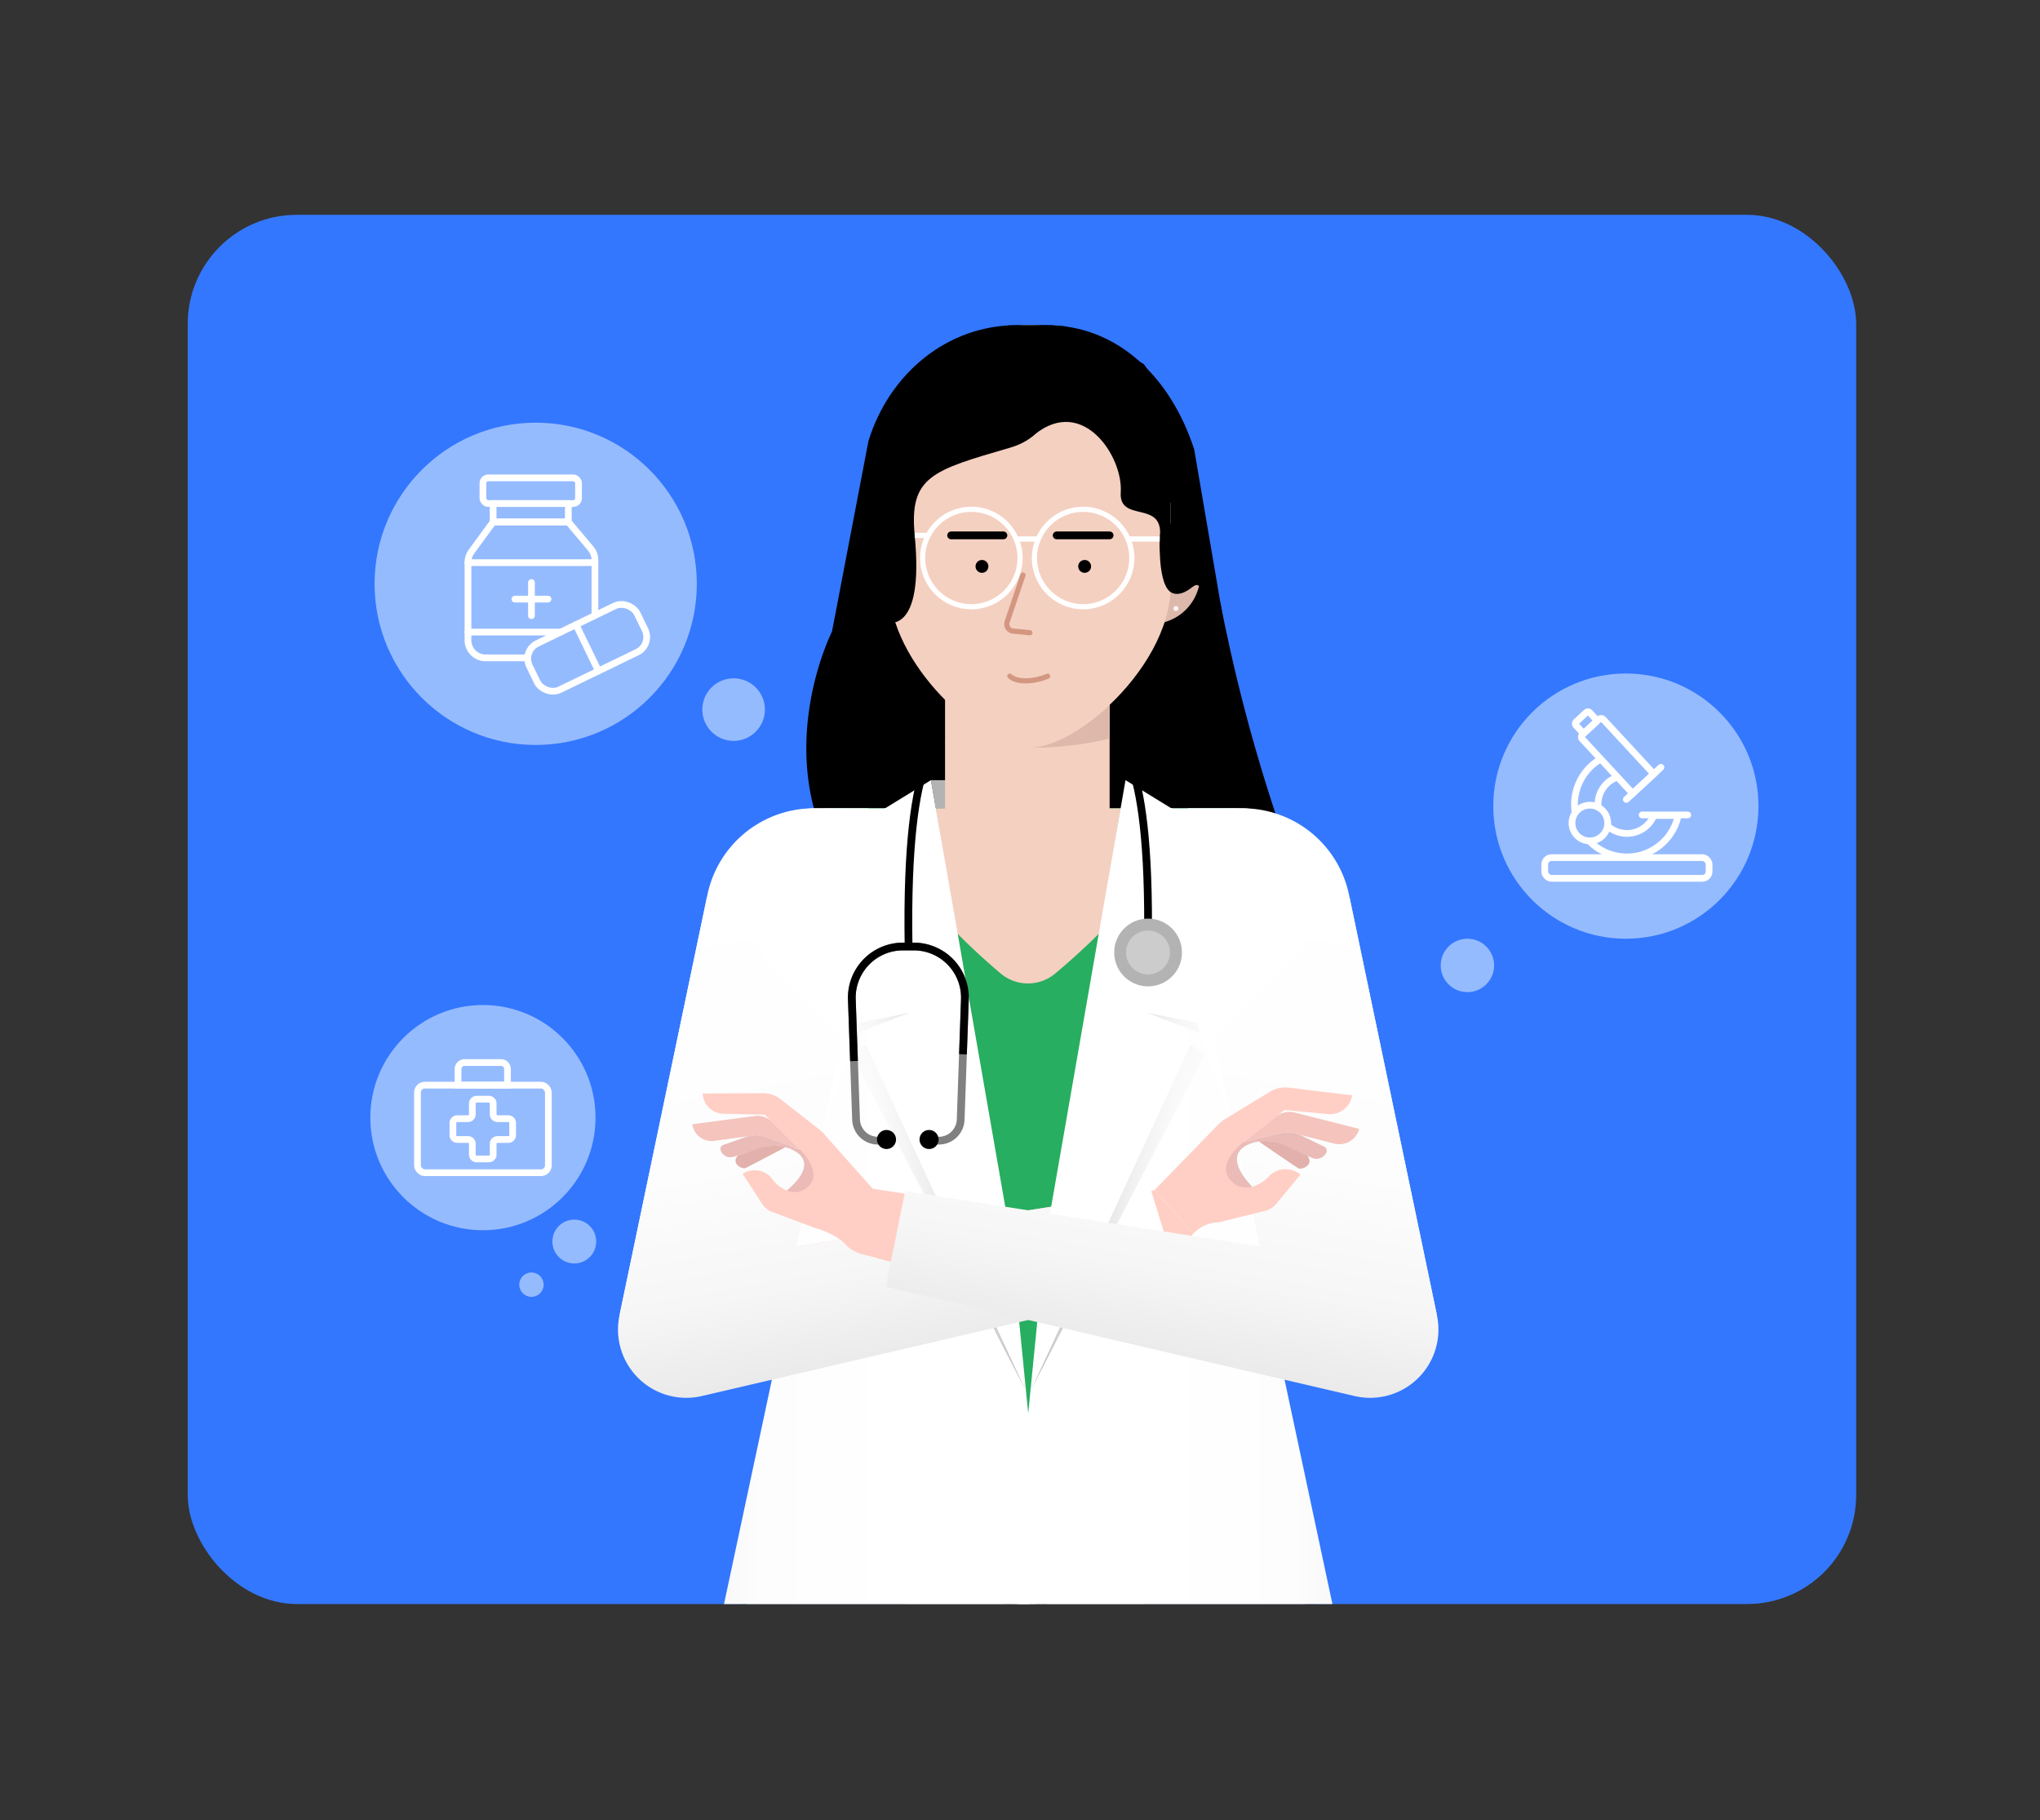 <svg id="Layer_1" data-name="Layer 1" xmlns="http://www.w3.org/2000/svg" xmlns:xlink="http://www.w3.org/1999/xlink" viewBox="0 0 348.36 310.733"><rect x="0" y="0" width="348.36" height="310.733" fill="#333333" stroke="none"/><defs><style>.cls-1,.cls-15,.cls-24,.cls-25,.cls-26,.cls-27,.cls-32,.cls-33{fill:none;}.cls-2{clip-path:url(#clip-path);}.cls-3{fill:#37f;}.cls-4{clip-path:url(#clip-path-2);}.cls-5{fill:#ccc;}.cls-6{fill:#ffcfc5;}.cls-7{fill:#2d7efa;}.cls-8{fill:#373737;}.cls-9{fill:url(#linear-gradient);}.cls-10{fill:#27ae60;}.cls-11{fill:#b3b3b3;}.cls-12{fill:#ddb8ab;}.cls-13{fill:#f4d0c1;}.cls-14,.cls-19{fill:#fff;}.cls-14,.cls-25{stroke:#000;}.cls-14,.cls-15,.cls-33,.cls-34{stroke-linecap:round;stroke-linejoin:round;}.cls-14,.cls-25,.cls-26{stroke-width:1.326px;}.cls-15{stroke:#d39781;}.cls-15,.cls-24,.cls-27{stroke-width:0.884px;}.cls-16{fill:#f6f5f7;}.cls-17{fill:url(#linear-gradient-2);}.cls-18{fill:url(#linear-gradient-3);}.cls-20{fill:#eabbb7;}.cls-21{fill:#f4c4bd;}.cls-22{fill:#e2b1ac;}.cls-23{fill:url(#linear-gradient-4);}.cls-24,.cls-32,.cls-33,.cls-34,.cls-35{stroke:#fff;}.cls-24,.cls-25,.cls-26,.cls-27,.cls-32,.cls-35{stroke-miterlimit:10;}.cls-26{stroke:gray;}.cls-27{stroke:#ccc;}.cls-28{fill:url(#linear-gradient-5);}.cls-29{fill:url(#linear-gradient-6);}.cls-30{fill:url(#linear-gradient-7);}.cls-31,.cls-34,.cls-35{fill:#95bbff;}.cls-32,.cls-33,.cls-34,.cls-35{stroke-width:1.149px;}</style><clipPath id="clip-path"><rect class="cls-1" x="32.057" y="36.678" width="284.911" height="237.185" rx="18.624"/></clipPath><clipPath id="clip-path-2"><rect class="cls-1" x="32.057" y="36.678" width="284.911" height="247.193"/></clipPath><linearGradient id="linear-gradient" x1="177.31" y1="232.955" x2="177.624" y2="228.467" gradientUnits="userSpaceOnUse"><stop offset="0" stop-color="#2d7efa"/><stop offset="0.298" stop-color="#297afa"/><stop offset="0.583" stop-color="#1e6ffa"/><stop offset="0.862" stop-color="#0c5bfa"/><stop offset="1" stop-color="#004ffa"/></linearGradient><linearGradient id="linear-gradient-2" x1="192.976" y1="261.286" x2="93.107" y2="261.286" gradientUnits="userSpaceOnUse"><stop offset="0.387" stop-color="#fff"/><stop offset="0.629" stop-color="#fdfdfd"/><stop offset="0.733" stop-color="#f6f6f6"/><stop offset="0.811" stop-color="#e9e9e9"/><stop offset="0.876" stop-color="#d7d7d7"/><stop offset="0.933" stop-color="silver"/><stop offset="0.983" stop-color="#a4a4a4"/><stop offset="1" stop-color="#999"/></linearGradient><linearGradient id="linear-gradient-3" x1="136.218" y1="194.185" x2="176.593" y2="185.603" gradientUnits="userSpaceOnUse"><stop offset="0" stop-color="#fff" stop-opacity="0"/><stop offset="0.123" stop-color="#fcfcfc" stop-opacity="0.027"/><stop offset="0.25" stop-color="#f4f4f4" stop-opacity="0.108"/><stop offset="0.379" stop-color="#e6e6e6" stop-opacity="0.242"/><stop offset="0.508" stop-color="#d3d3d3" stop-opacity="0.431"/><stop offset="0.639" stop-color="#bababa" stop-opacity="0.674"/><stop offset="0.768" stop-color="#9c9c9c" stop-opacity="0.967"/><stop offset="0.782" stop-color="#999"/></linearGradient><linearGradient id="linear-gradient-4" x1="138.904" y1="145.536" x2="161.184" y2="271.889" gradientUnits="userSpaceOnUse"><stop offset="0" stop-color="#fff"/><stop offset="0.394" stop-color="#fdfdfd"/><stop offset="0.565" stop-color="#f6f6f6"/><stop offset="0.692" stop-color="#e9e9e9"/><stop offset="0.798" stop-color="#d7d7d7"/><stop offset="0.891" stop-color="silver"/><stop offset="0.973" stop-color="#a4a4a4"/><stop offset="1" stop-color="#999"/></linearGradient><linearGradient id="linear-gradient-5" x1="-1226.675" y1="261.286" x2="-1326.544" y2="261.286" gradientTransform="matrix(-1, 0, 0, 1, -1068.484, 0)" xlink:href="#linear-gradient-2"/><linearGradient id="linear-gradient-6" x1="-1283.432" y1="194.185" x2="-1243.057" y2="185.603" gradientTransform="matrix(-1, 0, 0, 1, -1068.484, 0)" xlink:href="#linear-gradient-3"/><linearGradient id="linear-gradient-7" x1="-1280.746" y1="145.536" x2="-1258.467" y2="271.889" gradientTransform="matrix(-1, 0, 0, 1, -1068.484, 0)" xlink:href="#linear-gradient-4"/></defs><g class="cls-2"><rect class="cls-3" x="32.057" y="36.678" width="284.911" height="247.193"/><g class="cls-4"><rect class="cls-5" x="154.598" y="258.609" width="40.8" height="122.723"/><path d="M208.4,102.928a292.252,292.252,0,0,0,9.116,35.09c6.262,19.512,14.467,38.432,14.168,49.247s-1.181,41.717-55.573,39.21S118.231,194.1,119.1,184.306s24.061-30.448,19.885-46.3,3.083-30.149,3.083-30.149Z"/><circle class="cls-6" cx="136.797" cy="155.209" r="15.79"/><circle class="cls-6" cx="117.554" cy="226.475" r="10.884"/><polygon class="cls-6" points="121.471 151.425 106.821 224.679 128.051 229.322 152.113 159.032 121.471 151.425"/><path class="cls-6" d="M176.758,288.6a26.62,26.62,0,0,1-34.246,15.635c-13.774-5.139-19.125-19.774-13.986-33.548s18.823-21.472,32.6-16.333A26.621,26.621,0,0,1,176.758,288.6Z"/><path class="cls-6" d="M173.591,288.6a26.62,26.62,0,0,0,34.246,15.635c13.774-5.139,19.125-19.774,13.985-33.548s-18.822-21.472-32.6-16.333A26.619,26.619,0,0,0,173.591,288.6Z"/><polygon class="cls-7" points="225.745 286.763 236.08 398.314 243.616 514.876 219.873 517.285 204.811 404.377 172.286 283.737 225.745 286.763"/><polygon class="cls-8" points="174.029 290.2 178.052 267.791 186.082 334.906 174.029 290.2"/><path class="cls-8" d="M124.6,286.763c2.219-24.111,7.395-32.452,18.309-54.066l1.047-2.075h64.492l5.974,11.53a104.79,104.79,0,0,1,11.748,48.028Z"/><polygon class="cls-8" points="124.603 286.763 114.268 398.314 106.733 514.876 130.476 517.285 145.537 404.377 178.062 283.737 124.603 286.763"/><polygon class="cls-8" points="176.32 290.2 172.297 267.791 164.267 334.906 176.32 290.2"/><polygon class="cls-9" points="143.959 230.622 210.686 234.935 208.451 230.622 143.959 230.622"/><path class="cls-10" d="M210.233,137.99H142a14.152,14.152,0,0,0-14.136,14.835l16.093,89.49H208.4l15.972-89.49A14.153,14.153,0,0,0,210.233,137.99Z"/><polygon class="cls-11" points="158.97 133.2 161.38 133.2 176.858 131.679 176.858 138.539 159.81 138.018 158.97 133.2"/><path d="M197.208,128.527H153.561c-10.746,0-14.647-10.4-11.489-20.669l6.23-32.564c3.536-11.49,13.429-19.776,25.374-19.776H178.7c12.129,0,21.21,8.874,25.226,21.2l5.222,30.565C212.307,117.879,208.263,128.527,197.208,128.527Z"/><circle class="cls-12" cx="155.15" cy="98.177" r="8.364"/><circle class="cls-12" cx="196.598" cy="98.177" r="8.364"/><path class="cls-13" d="M161.38,109.53h28.105a0,0,0,0,1,0,0V149.5a4.332,4.332,0,0,1-4.332,4.332H165.712a4.332,4.332,0,0,1-4.332-4.332V109.53a0,0,0,0,1,0,0Z"/><path class="cls-12" d="M189.484,120.349V126.1a54.785,54.785,0,0,1-13.614,1.531C179.61,127.628,184.848,124.741,189.484,120.349Z"/><circle class="cls-13" cx="175.874" cy="79.554" r="24.036"/><path class="cls-13" d="M199.909,100.074c0,7.305-4.76,14.911-10.425,20.275-4.636,4.392-9.874,7.279-13.614,7.279-8.317,0-24.031-14.283-24.031-27.554S162.6,79.558,175.87,79.558,199.909,86.8,199.909,100.074Z"/><rect class="cls-13" x="151.838" y="79.554" width="48.071" height="20.517"/><line class="cls-14" x1="180.444" y1="91.407" x2="189.484" y2="91.407"/><line class="cls-14" x1="162.418" y1="91.407" x2="171.348" y2="91.407"/><circle cx="167.684" cy="96.703" r="1.098"/><circle cx="185.219" cy="96.703" r="1.098"/><path class="cls-15" d="M174.69,98.177l-2.68,7.923a1.212,1.212,0,0,0,1.125,1.66l2.739.269"/><path class="cls-15" d="M172.443,115.448c1.455,1.271,4.575.834,6.455,0"/><path d="M175.874,55.518s9.824,17.062-3.431,20.928S155.231,81.341,156.2,91.407c1.635,17.029-4.543,15.285-6.145,14.538-6.78-3.161-2.163-13.922-2.163-13.922l2.163-8.456,1.786-11.819,1.986-5.81,3.113-3.665,5.895-4.178,3.532-1.039,5.832-1.493Z"/><path d="M175.874,55.518s-7.769,25.527.848,18.63c8.242-6.6,15.075,3.829,14.662,9.9-.358,5.245,7.159,1.337,6.7,7.361s1.824,2.8,1.824,2.8V85.888l2.3-4.923-1.347-10.85-5.525-7.937-8.435-4.864-5.072-1.593-2.2-.172Z"/><path d="M198.086,91.407s-.558,8.8,2.128,9.849,6.129-4.028,6.129-4.028l-.525-4.028-1.635-3.388-.525-.757s-1.008-.642-1.467-.525-2.282.817-2.282.817Z"/><path d="M203.612,100.221s1.839-1.6,1.351,2.14,3.19-.521,3.19-.521l-.934-4.3s0-.923-.35-.97-2.1-.688-2.1-.688l-.409.688Z"/><circle class="cls-16" cx="200.796" cy="103.898" r="0.433"/><path class="cls-13" d="M200.268,138.024c.18,9.852-12.857,22.147-20.083,28.194a7.231,7.231,0,0,1-9.328-.027c-7.146-6.057-19.988-18.33-19.81-28.167v-.006h49.219Z"/><path class="cls-17" d="M158.782,138.018l13.877,73.73,4.664,47.146-13.6,123.878a2.012,2.012,0,0,1-2.121,1.789L105.644,381.2a4.182,4.182,0,0,1-3.838-5.047l31.336-146.827-5.281-76.5-.119-2.061c-.381-6.594,4.644-12.616,11.247-12.757Z"/><path class="cls-18" d="M159.81,138.018l-17.286,5.962a3.166,3.166,0,0,0-1.87,3.626l5.014,29.041,9.482-3.687-9.71,7.16L175,237.1l-2.854-25.348Z"/><path class="cls-19" d="M158.97,133.2l-16.8,10.321a3.387,3.387,0,0,0-1.532,3.627l6.149,27.449,8.365-1.637-7.433,5.077L175,237.1l-2.339-25.348Z"/><circle class="cls-6" cx="203.433" cy="208.549" r="6.227"/><polygon class="cls-6" points="205.128 214.542 119.786 237.118 117.554 215.719 203.21 202.322 205.128 214.542"/><path class="cls-20" d="M218.936,193.094s-8.222,1.854-.3,8.6c0,0-3.452,3.6-5.8-.351s-1.3-5.155-1.3-5.155l1.213-1.87,1.413-.371,1.949-.483Z"/><path class="cls-6" d="M200.462,204.439,210.9,190.865a7.2,7.2,0,0,1,1.279-1.29l7.725-6.042a5.513,5.513,0,0,1,3.416-1.169l12.047.047h0a4.194,4.194,0,0,1-4.1,4.034l-8.238.18-6.912,6.838s-4.873,4.6-1.686,7.456,6.508-.781,6.508-.781l.671-.839a4.389,4.389,0,0,1,5.822-.935h0l-3.892,6a4.046,4.046,0,0,1-1.973,1.585l-8.4,3.146a6.643,6.643,0,0,0-4.488,2.658Z"/><path class="cls-21" d="M224.982,186.884l12.439,1.652h0a3.871,3.871,0,0,1-4.355,3.293l-7.829-1.065a4.622,4.622,0,0,0-2.178.226l-6.941,2.473,5.512-5.453A4.014,4.014,0,0,1,224.982,186.884Z"/><path class="cls-20" d="M226.439,190.927l4.841,1.707a.836.836,0,0,1,.514,1.061h0a2.05,2.05,0,0,1-2.539,1.3l-6.322-1.938a5.3,5.3,0,0,0-2.246-.188l-4.569.6,6.941-2.473a4.622,4.622,0,0,1,2.178-.226Z"/><path class="cls-22" d="M218.936,193.094s7.24,3.823,7.918,4.129,2.979-.906,1.5-2.508l-4.05-1.347a8.931,8.931,0,0,0-5.371-.274Z"/><path class="cls-19" d="M105.8,224.516l32.951-26.449,9.53-27.84,9.252-11.753-9.252-20.456-9.292-.011a18.563,18.563,0,0,0-18.267,15.152Z"/><path class="cls-23" d="M105.8,224.516h0a11.663,11.663,0,0,0,14.044,13.837L199.909,219.7,196.6,203.356l-60.624,9.482,7.985-35.7-23.237-23.975Z"/><circle class="cls-24" cx="165.87" cy="95.272" r="8.318"/><circle class="cls-24" cx="184.964" cy="95.272" r="8.318"/><line class="cls-24" x1="173.529" y1="92.023" x2="177.188" y2="92.023"/><line class="cls-24" x1="192.623" y1="92.023" x2="198.047" y2="92.023"/><line class="cls-24" x1="158.507" y1="91.407" x2="156.197" y2="91.407"/><path class="cls-25" d="M161.341,126.308s-6.77-.4-6.191,35.194"/><path class="cls-26" d="M151.621,194.75H149.91a3.727,3.727,0,0,1-3.724-3.6l-.721-20.515a8.728,8.728,0,0,1,8.723-9.035h1.858a8.728,8.728,0,0,1,8.723,9.035l-.721,20.515a3.727,3.727,0,0,1-3.724,3.6h-1.711"/><path class="cls-25" d="M145.835,181.156l-.37-10.517a8.728,8.728,0,0,1,8.723-9.035h1.858a8.728,8.728,0,0,1,8.723,9.035L164.44,180"/><circle cx="151.384" cy="194.552" r="1.629"/><circle cx="158.652" cy="194.552" r="1.629"/><line class="cls-27" x1="133.514" y1="279.337" x2="161.341" y2="280.547"/><path class="cls-28" d="M192.385,138.018l-13.878,73.73-4.663,47.146.668,123.657c.117,1.067,13.982,2.075,15.053,2.01l55.957-3.365a4.182,4.182,0,0,0,3.839-5.047L218.025,229.322l5.281-76.5.119-2.061c.381-6.594-4.644-12.616-11.247-12.757Z"/><path class="cls-29" d="M191.357,138.018l17.286,5.962a3.166,3.166,0,0,1,1.87,3.626L205.5,176.647l-9.481-3.687,9.709,7.16L176.169,237.1l2.853-25.348Z"/><path class="cls-19" d="M192.2,133.2,209,143.521a3.388,3.388,0,0,1,1.533,3.627l-6.15,27.449-8.364-1.637,7.433,5.077L176.169,237.1l2.338-25.348Z"/><circle class="cls-6" cx="148.518" cy="208.594" r="5.672"/><polygon class="cls-6" points="146.738 213.979 231.381 237.118 233.613 215.719 149.927 203.099 146.738 213.979"/><path class="cls-20" d="M134.112,195.875s7.066,1.594.255,7.39c0,0,2.966,3.1,4.984-.3s1.115-4.43,1.115-4.43l-1.043-1.608-1.214-.318-1.676-.416Z"/><path class="cls-6" d="M149.022,202.945l-8-8.986a6.27,6.27,0,0,0-1.1-1.108l-6.639-5.192a4.733,4.733,0,0,0-2.936-1.006l-10.354.041h0a3.606,3.606,0,0,0,3.525,3.467l7.079.155,5.94,5.876s4.189,3.957,1.45,6.408-5.594-.671-5.594-.671l-.576-.72a3.771,3.771,0,0,0-5-.8h0l3.345,5.152a3.477,3.477,0,0,0,1.7,1.362l7.217,2.7s3.862.986,5.673,3.2Z"/><path class="cls-21" d="M128.916,190.538l-10.691,1.42h0a3.327,3.327,0,0,0,3.743,2.83l6.728-.916a3.983,3.983,0,0,1,1.872.195l5.965,2.125-4.737-4.686A3.449,3.449,0,0,0,128.916,190.538Z"/><path class="cls-20" d="M127.664,194.013,123.5,195.48a.719.719,0,0,0-.442.912h0a1.761,1.761,0,0,0,2.182,1.113l5.434-1.665a4.565,4.565,0,0,1,1.93-.162l3.926.514-5.965-2.125a3.983,3.983,0,0,0-1.872-.195Z"/><path class="cls-22" d="M134.112,195.875s-6.223,3.286-6.8,3.549-2.56-.778-1.292-2.155l3.481-1.158a7.676,7.676,0,0,1,4.616-.236Z"/><path class="cls-19" d="M245.367,224.516l-32.951-26.449-9.531-27.84-9.251-11.753,9.251-20.456,9.293-.011a18.561,18.561,0,0,1,18.266,15.152Z"/><path class="cls-30" d="M245.367,224.516h0a11.663,11.663,0,0,1-14.044,13.837L151.257,219.7l3.311-16.342,60.624,9.482-7.985-35.7,23.237-23.975Z"/><polygon class="cls-6" points="203.79 210.619 203.433 210.999 198.719 210.248 196.598 203.356 197.157 203.176 203.79 210.619"/><path class="cls-20" d="M214.978,194.9s-7.6.806-1.17,7.709c0,0-3.485,2.879-5.183-.925s-.627-4.776-.627-4.776l1.289-1.556,1.311-.185,1.8-.231Z"/><path class="cls-6" d="M197.157,203.176l10.822-11.123a6.549,6.549,0,0,1,1.288-1.027l7.588-4.626a4.994,4.994,0,0,1,3.2-.695l10.84,1.308h0a3.8,3.8,0,0,1-4.115,3.2l-7.434-.7-6.94,5.43s-4.871,3.633-2.3,6.534,5.941-.019,5.941-.019l.692-.684a3.974,3.974,0,0,1,5.338-.231h0l-4.133,4.988A3.667,3.667,0,0,1,216,206.747l-7.889,1.951a6.02,6.02,0,0,0-4.319,1.921Z"/><path class="cls-21" d="M221.072,189.949l11.024,2.793h0a3.508,3.508,0,0,1-4.266,2.507l-6.935-1.781a4.186,4.186,0,0,0-1.984-.025l-6.508,1.5,5.534-4.33A3.635,3.635,0,0,1,221.072,189.949Z"/><path class="cls-20" d="M221.959,193.741l4.179,2.045a.758.758,0,0,1,.352,1.009h0a1.859,1.859,0,0,1-2.422.9l-5.488-2.409a4.832,4.832,0,0,0-2-.405l-4.176.059,6.508-1.5a4.186,4.186,0,0,1,1.984.025Z"/><path class="cls-22" d="M214.978,194.9s6.116,4.2,6.694,4.548,2.777-.5,1.616-2.1l-3.5-1.638a8.089,8.089,0,0,0-4.806-.811Z"/><path class="cls-25" d="M189.826,126.308s6.77-.4,6.191,35.194"/><circle class="cls-11" cx="196.052" cy="162.622" r="5.786"/><circle class="cls-5" cx="196.035" cy="162.622" r="3.748"/><line class="cls-27" x1="217.653" y1="279.337" x2="189.826" y2="280.547"/></g><circle class="cls-31" cx="82.466" cy="190.818" r="19.226"/><rect class="cls-32" x="71.29" y="185.273" width="22.352" height="14.949" rx="1.251"/><path class="cls-32" d="M79.335,181.414h6.208a1.117,1.117,0,0,1,1.117,1.117v2.741a0,0,0,0,1,0,0H78.217a0,0,0,0,1,0,0v-2.741A1.117,1.117,0,0,1,79.335,181.414Z"/><path class="cls-32" d="M86.8,190.993H84.96a.743.743,0,0,1-.743-.743v-1.836a.743.743,0,0,0-.743-.743H81.4a.743.743,0,0,0-.743.743v1.836a.743.743,0,0,1-.743.743H78.082a.743.743,0,0,0-.743.743v2.071a.742.742,0,0,0,.743.743h1.835a.743.743,0,0,1,.743.743v1.836a.743.743,0,0,0,.743.743h2.071a.743.743,0,0,0,.743-.743v-1.836a.743.743,0,0,1,.743-.743H86.8a.743.743,0,0,0,.743-.743v-2.071A.743.743,0,0,0,86.8,190.993Z"/><circle class="cls-31" cx="91.477" cy="99.678" r="27.512"/><rect class="cls-33" x="82.466" y="81.59" width="16.326" height="4.38" rx="0.906"/><rect class="cls-33" x="84.208" y="85.97" width="12.842" height="3.148"/><path class="cls-33" d="M84.208,89.118l-3.7,5.063A3.079,3.079,0,0,0,79.914,96v13.322a3.006,3.006,0,0,0,3.006,3H98.588a3.006,3.006,0,0,0,3.006-3V95.638a3.076,3.076,0,0,0-.723-1.981L97.05,89.118Z"/><line class="cls-33" x1="79.914" y1="107.917" x2="101.594" y2="107.917"/><line class="cls-33" x1="79.914" y1="96.064" x2="101.594" y2="96.064"/><line class="cls-33" x1="90.754" y1="99.459" x2="90.754" y2="105.117"/><line class="cls-33" x1="87.925" y1="102.288" x2="93.583" y2="102.288"/><rect class="cls-34" x="90.046" y="106.216" width="20.461" height="8.785" rx="2.867" transform="translate(-38.196 54.796) rotate(-25.853)"/><line class="cls-34" x1="98.361" y1="106.655" x2="102.192" y2="114.561"/><circle class="cls-31" cx="277.64" cy="137.633" r="22.641"/><rect class="cls-32" x="263.789" y="146.429" width="28.06" height="3.533" rx="1.153"/><path class="cls-32" d="M286.572,139.234A8.953,8.953,0,1,1,274.594,129l1.685,3.63v.015a4.95,4.95,0,1,0,6.127,6.587Z"/><circle class="cls-35" cx="271.49" cy="140.524" r="3.049"/><line class="cls-33" x1="288.208" y1="139.14" x2="280.417" y2="139.14"/><path class="cls-35" d="M274.207,122.355h3.822a.546.546,0,0,1,.546.546v12.665a0,0,0,0,1,0,0h-4.915a0,0,0,0,1,0,0V122.9a.546.546,0,0,1,.546-.546Z" transform="translate(-14.099 221.945) rotate(-42.8)"/><rect class="cls-32" x="269.198" y="122.131" width="3.207" height="2.327" rx="0.372" transform="translate(-11.665 216.824) rotate(-42.8)"/><line class="cls-33" x1="277.719" y1="136.492" x2="283.627" y2="131.005"/><circle class="cls-31" cx="98.069" cy="211.972" r="3.742"/><circle class="cls-31" cx="90.755" cy="219.336" r="2.083"/><circle class="cls-31" cx="125.276" cy="121.153" r="5.342"/><circle class="cls-31" cx="250.582" cy="164.834" r="4.559"/></g></svg>